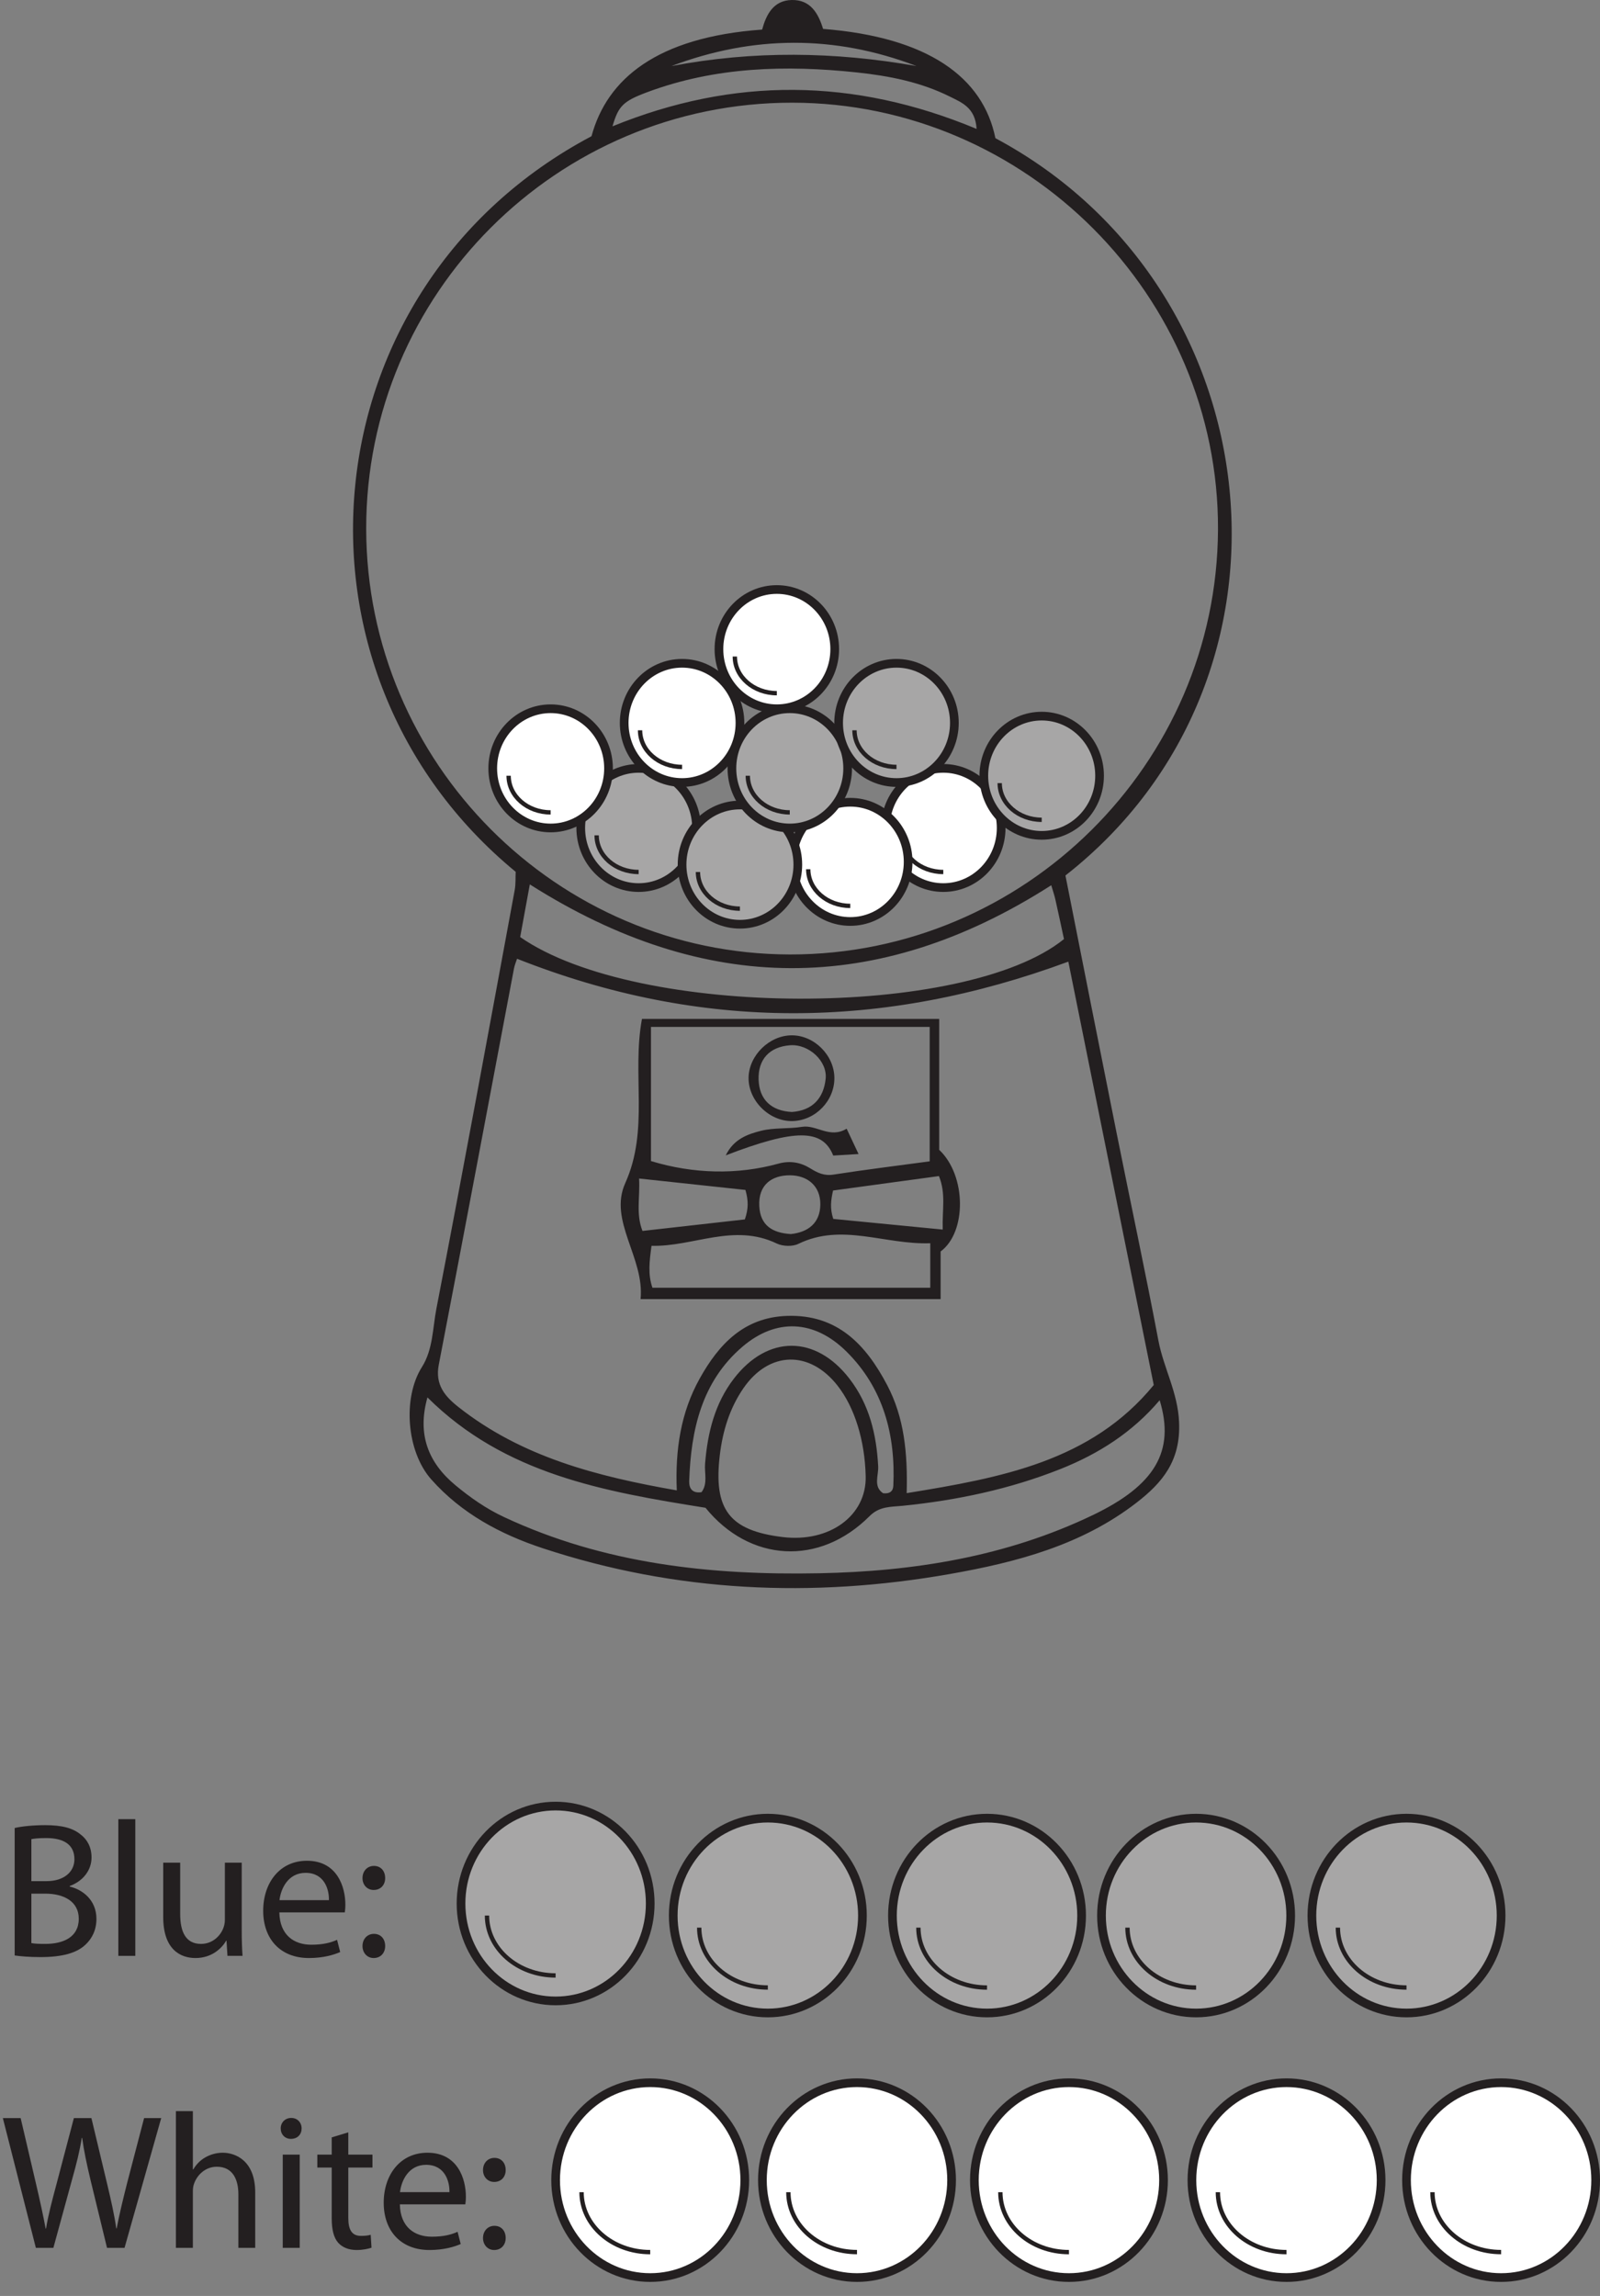 <?xml version="1.0" encoding="UTF-8"?>
<svg xmlns="http://www.w3.org/2000/svg" xmlns:xlink="http://www.w3.org/1999/xlink" width="184.073pt" height="264.029pt" viewBox="0 0 184.073 264.029" version="1.1">
<rect x="0" y="0" width="184.073" height="264.029" fill="#808080" stroke="none"/>
<defs>
<g>
<symbol overflow="visible" id="glyph0-0">
<path style="stroke:none;" d="M 0 0 L 11.078 0 L 11.078 -15.5 L 0 -15.5 Z M 5.531 -8.75 L 1.766 -14.391 L 9.297 -14.391 Z M 6.203 -7.75 L 9.969 -13.391 L 9.969 -2.109 Z M 1.766 -1.109 L 5.531 -6.75 L 9.297 -1.109 Z M 1.109 -13.391 L 4.875 -7.75 L 1.109 -2.109 Z M 1.109 -13.391 "/>
</symbol>
<symbol overflow="visible" id="glyph0-1">
<path style="stroke:none;" d="M 1.688 -0.047 C 2.328 0.047 3.344 0.141 4.672 0.141 C 7.109 0.141 8.797 -0.312 9.812 -1.266 C 10.578 -1.969 11.094 -2.969 11.094 -4.25 C 11.094 -6.469 9.438 -7.641 8.016 -7.969 L 8.016 -8.031 C 9.562 -8.594 10.531 -9.859 10.531 -11.312 C 10.531 -12.484 10.047 -13.375 9.281 -13.953 C 8.375 -14.703 7.125 -15.031 5.203 -15.031 C 3.875 -15.031 2.531 -14.906 1.688 -14.703 Z M 3.609 -13.422 C 3.922 -13.484 4.422 -13.547 5.312 -13.547 C 7.266 -13.547 8.562 -12.844 8.562 -11.109 C 8.562 -9.672 7.375 -8.594 5.359 -8.594 L 3.609 -8.594 Z M 3.609 -7.156 L 5.203 -7.156 C 7.312 -7.156 9.062 -6.281 9.062 -4.266 C 9.062 -2.109 7.219 -1.375 5.219 -1.375 C 4.531 -1.375 4 -1.391 3.609 -1.469 Z M 3.609 -7.156 "/>
</symbol>
<symbol overflow="visible" id="glyph0-2">
<path style="stroke:none;" d="M 1.609 0 L 3.562 0 L 3.562 -15.719 L 1.609 -15.719 Z M 1.609 0 "/>
</symbol>
<symbol overflow="visible" id="glyph0-3">
<path style="stroke:none;" d="M 10.578 -10.719 L 8.641 -10.719 L 8.641 -4.156 C 8.641 -3.781 8.562 -3.438 8.453 -3.172 C 8.109 -2.281 7.203 -1.375 5.891 -1.375 C 4.141 -1.375 3.5 -2.766 3.5 -4.797 L 3.5 -10.719 L 1.547 -10.719 L 1.547 -4.453 C 1.547 -0.703 3.562 0.25 5.25 0.25 C 7.156 0.25 8.297 -0.891 8.797 -1.75 L 8.828 -1.75 L 8.938 0 L 10.672 0 C 10.609 -0.844 10.578 -1.812 10.578 -2.938 Z M 10.578 -10.719 "/>
</symbol>
<symbol overflow="visible" id="glyph0-4">
<path style="stroke:none;" d="M 10.234 -5 C 10.266 -5.219 10.297 -5.516 10.297 -5.906 C 10.297 -7.875 9.391 -10.938 5.875 -10.938 C 2.75 -10.938 0.844 -8.406 0.844 -5.188 C 0.844 -1.953 2.812 0.25 6.109 0.25 C 7.812 0.25 9.016 -0.141 9.703 -0.438 L 9.344 -1.844 C 8.641 -1.531 7.766 -1.281 6.375 -1.281 C 4.406 -1.281 2.75 -2.375 2.703 -5 Z M 2.719 -6.406 C 2.875 -7.75 3.719 -9.547 5.719 -9.547 C 7.906 -9.547 8.438 -7.609 8.406 -6.406 Z M 2.719 -6.406 "/>
</symbol>
<symbol overflow="visible" id="glyph0-5">
<path style="stroke:none;" d="M 2.453 -7.578 C 3.281 -7.578 3.781 -8.172 3.781 -8.938 C 3.781 -9.766 3.281 -10.344 2.484 -10.344 C 1.734 -10.344 1.172 -9.766 1.172 -8.938 C 1.172 -8.172 1.703 -7.578 2.453 -7.578 Z M 2.453 0.25 C 3.281 0.25 3.781 -0.359 3.781 -1.125 C 3.781 -1.953 3.281 -2.531 2.484 -2.531 C 1.734 -2.531 1.172 -1.953 1.172 -1.125 C 1.172 -0.359 1.703 0.25 2.453 0.25 Z M 2.453 0.25 "/>
</symbol>
<symbol overflow="visible" id="glyph0-6">
<path style="stroke:none;" d="M 6.141 0 L 8.266 -7.766 C 8.812 -9.703 9.172 -11.156 9.406 -12.641 L 9.453 -12.641 C 9.656 -11.141 9.969 -9.672 10.422 -7.766 L 12.312 0 L 14.328 0 L 18.547 -14.922 L 16.578 -14.922 L 14.609 -7.391 C 14.141 -5.531 13.734 -3.875 13.422 -2.234 L 13.375 -2.234 C 13.156 -3.812 12.75 -5.578 12.328 -7.344 L 10.516 -14.922 L 8.5 -14.922 L 6.516 -7.391 C 6 -5.469 5.531 -3.703 5.297 -2.219 L 5.25 -2.219 C 4.984 -3.656 4.578 -5.516 4.141 -7.375 L 2.375 -14.922 L 0.328 -14.922 L 4.125 0 Z M 6.141 0 "/>
</symbol>
<symbol overflow="visible" id="glyph0-7">
<path style="stroke:none;" d="M 1.609 0 L 3.562 0 L 3.562 -6.469 C 3.562 -6.812 3.594 -7.109 3.703 -7.391 C 4.078 -8.438 5.047 -9.328 6.312 -9.328 C 8.141 -9.328 8.797 -7.875 8.797 -6.156 L 8.797 0 L 10.734 0 L 10.734 -6.375 C 10.734 -10.047 8.438 -10.938 7 -10.938 C 6.266 -10.938 5.578 -10.734 5 -10.406 C 4.406 -10.078 3.922 -9.562 3.609 -9.016 L 3.562 -9.016 L 3.562 -15.719 L 1.609 -15.719 Z M 1.609 0 "/>
</symbol>
<symbol overflow="visible" id="glyph0-8">
<path style="stroke:none;" d="M 3.562 0 L 3.562 -10.719 L 1.609 -10.719 L 1.609 0 Z M 2.594 -14.938 C 1.859 -14.938 1.375 -14.391 1.375 -13.734 C 1.375 -13.062 1.844 -12.531 2.547 -12.531 C 3.328 -12.531 3.781 -13.062 3.781 -13.734 C 3.781 -14.406 3.297 -14.938 2.594 -14.938 Z M 2.594 -14.938 "/>
</symbol>
<symbol overflow="visible" id="glyph0-9">
<path style="stroke:none;" d="M 2.062 -12.703 L 2.062 -10.719 L 0.406 -10.719 L 0.406 -9.234 L 2.062 -9.234 L 2.062 -3.391 C 2.062 -2.125 2.281 -1.172 2.812 -0.578 C 3.281 -0.062 4 0.25 4.922 0.25 C 5.672 0.25 6.266 0.109 6.641 -0.016 L 6.547 -1.5 C 6.266 -1.422 5.953 -1.375 5.422 -1.375 C 4.344 -1.375 3.969 -2.125 3.969 -3.453 L 3.969 -9.234 L 6.75 -9.234 L 6.75 -10.719 L 3.969 -10.719 L 3.969 -13.281 Z M 2.062 -12.703 "/>
</symbol>
</g>
<clipPath id="clip1">
  <path d="M 73 225 L 124 225 L 124 264.027 L 73 264.027 Z M 73 225 "/>
</clipPath>
<clipPath id="clip2">
  <path d="M 83 245 L 106 245 L 106 264.027 L 83 264.027 Z M 83 245 "/>
</clipPath>
<clipPath id="clip3">
  <path d="M 97 225 L 148 225 L 148 264.027 L 97 264.027 Z M 97 225 "/>
</clipPath>
<clipPath id="clip4">
  <path d="M 108 245 L 131 245 L 131 264.027 L 108 264.027 Z M 108 245 "/>
</clipPath>
<clipPath id="clip5">
  <path d="M 49 225 L 100 225 L 100 264.027 L 49 264.027 Z M 49 225 "/>
</clipPath>
<clipPath id="clip6">
  <path d="M 59 245 L 82 245 L 82 264.027 L 59 264.027 Z M 59 245 "/>
</clipPath>
<clipPath id="clip7">
  <path d="M 147 225 L 184.074 225 L 184.074 264.027 L 147 264.027 Z M 147 225 "/>
</clipPath>
<clipPath id="clip8">
  <path d="M 157 245 L 180 245 L 180 264.027 L 157 264.027 Z M 157 245 "/>
</clipPath>
<clipPath id="clip9">
  <path d="M 122 225 L 174 225 L 174 264.027 L 122 264.027 Z M 122 225 "/>
</clipPath>
<clipPath id="clip10">
  <path d="M 133 245 L 156 245 L 156 264.027 L 133 264.027 Z M 133 245 "/>
</clipPath>
<clipPath id="clip11">
  <path d="M 136 194 L 184.074 194 L 184.074 246 L 136 246 Z M 136 194 "/>
</clipPath>
</defs>
<g id="surface1">
<path style=" stroke:none;fill-rule:nonzero;fill:rgb(65.492%,64.864%,65.019%);fill-opacity:1;" d="M 80.133 95.215 C 80.133 99 77.152 102.07 73.473 102.07 C 69.797 102.07 66.812 99 66.812 95.215 C 66.812 91.43 69.797 88.359 73.473 88.359 C 77.152 88.359 80.133 91.43 80.133 95.215 "/>
<path style="fill:none;stroke-width:1;stroke-linecap:butt;stroke-linejoin:miter;stroke:rgb(13.73%,12.16%,12.549%);stroke-opacity:1;stroke-miterlimit:10;" d="M 0.001 -0.001 C 0.001 -3.786 -2.979 -6.856 -6.659 -6.856 C -10.335 -6.856 -13.319 -3.786 -13.319 -0.001 C -13.319 3.784 -10.335 6.855 -6.659 6.855 C -2.979 6.855 0.001 3.784 0.001 -0.001 Z M 0.001 -0.001 " transform="matrix(1,0,0,-1,80.132,95.214)"/>
<path style="fill-rule:nonzero;fill:rgb(65.492%,64.864%,65.019%);fill-opacity:1;stroke-width:0.5;stroke-linecap:butt;stroke-linejoin:miter;stroke:rgb(13.73%,12.16%,12.549%);stroke-opacity:1;stroke-miterlimit:10;" d="M -0.001 0.001 C -0.001 -2.331 2.159 -4.214 4.831 -4.214 " transform="matrix(1,0,0,-1,68.642,96.063)"/>
<path style=" stroke:none;fill-rule:nonzero;fill:rgb(100%,100%,100%);fill-opacity:1;" d="M 115.18 95.215 C 115.18 99 112.199 102.07 108.52 102.07 C 104.84 102.07 101.859 99 101.859 95.215 C 101.859 91.43 104.84 88.359 108.52 88.359 C 112.199 88.359 115.18 91.43 115.18 95.215 "/>
<path style="fill:none;stroke-width:1;stroke-linecap:butt;stroke-linejoin:miter;stroke:rgb(13.73%,12.16%,12.549%);stroke-opacity:1;stroke-miterlimit:10;" d="M -0 -0.001 C -0 -3.786 -2.98 -6.856 -6.66 -6.856 C -10.34 -6.856 -13.32 -3.786 -13.32 -0.001 C -13.32 3.784 -10.34 6.855 -6.66 6.855 C -2.98 6.855 -0 3.784 -0 -0.001 Z M -0 -0.001 " transform="matrix(1,0,0,-1,115.18,95.214)"/>
<path style="fill-rule:nonzero;fill:rgb(100%,100%,100%);fill-opacity:1;stroke-width:0.5;stroke-linecap:butt;stroke-linejoin:miter;stroke:rgb(13.73%,12.16%,12.549%);stroke-opacity:1;stroke-miterlimit:10;" d="M -0.001 0.001 C -0.001 -2.331 2.163 -4.214 4.831 -4.214 " transform="matrix(1,0,0,-1,103.689,96.063)"/>
<path style=" stroke:none;fill-rule:nonzero;fill:rgb(100%,100%,100%);fill-opacity:1;" d="M 104.477 99.113 C 104.477 102.898 101.496 105.969 97.82 105.969 C 94.141 105.969 91.16 102.898 91.16 99.113 C 91.16 95.328 94.141 92.258 97.82 92.258 C 101.496 92.258 104.477 95.328 104.477 99.113 "/>
<path style="fill:none;stroke-width:1;stroke-linecap:butt;stroke-linejoin:miter;stroke:rgb(13.73%,12.16%,12.549%);stroke-opacity:1;stroke-miterlimit:10;" d="M -0 -0.001 C -0 -3.786 -2.981 -6.856 -6.656 -6.856 C -10.336 -6.856 -13.316 -3.786 -13.316 -0.001 C -13.316 3.784 -10.336 6.855 -6.656 6.855 C -2.981 6.855 -0 3.784 -0 -0.001 Z M -0 -0.001 " transform="matrix(1,0,0,-1,104.477,99.112)"/>
<path style="fill-rule:nonzero;fill:rgb(100%,100%,100%);fill-opacity:1;stroke-width:0.5;stroke-linecap:butt;stroke-linejoin:miter;stroke:rgb(13.73%,12.16%,12.549%);stroke-opacity:1;stroke-miterlimit:10;" d="M -0.001 0.001 C -0.001 -2.327 2.163 -4.214 4.835 -4.214 " transform="matrix(1,0,0,-1,92.985,99.962)"/>
<path style=" stroke:none;fill-rule:nonzero;fill:rgb(65.492%,64.864%,65.019%);fill-opacity:1;" d="M 91.785 99.43 C 91.785 103.215 88.805 106.285 85.129 106.285 C 81.449 106.285 78.469 103.215 78.469 99.43 C 78.469 95.645 81.449 92.574 85.129 92.574 C 88.805 92.574 91.785 95.645 91.785 99.43 "/>
<path style="fill:none;stroke-width:1;stroke-linecap:butt;stroke-linejoin:miter;stroke:rgb(13.73%,12.16%,12.549%);stroke-opacity:1;stroke-miterlimit:10;" d="M -0.001 -0.001 C -0.001 -3.786 -2.981 -6.856 -6.657 -6.856 C -10.337 -6.856 -13.317 -3.786 -13.317 -0.001 C -13.317 3.784 -10.337 6.855 -6.657 6.855 C -2.981 6.855 -0.001 3.784 -0.001 -0.001 Z M -0.001 -0.001 " transform="matrix(1,0,0,-1,91.786,99.429)"/>
<path style="fill-rule:nonzero;fill:rgb(65.492%,64.864%,65.019%);fill-opacity:1;stroke-width:0.5;stroke-linecap:butt;stroke-linejoin:miter;stroke:rgb(13.73%,12.16%,12.549%);stroke-opacity:1;stroke-miterlimit:10;" d="M 0.001 0.001 C 0.001 -2.327 2.161 -4.214 4.829 -4.214 " transform="matrix(1,0,0,-1,80.296,100.278)"/>
<path style=" stroke:none;fill-rule:nonzero;fill:rgb(65.492%,64.864%,65.019%);fill-opacity:1;" d="M 97.52 88.359 C 97.52 92.145 94.539 95.215 90.863 95.215 C 87.184 95.215 84.203 92.145 84.203 88.359 C 84.203 84.574 87.184 81.504 90.863 81.504 C 94.539 81.504 97.52 84.574 97.52 88.359 "/>
<path style="fill:none;stroke-width:1;stroke-linecap:butt;stroke-linejoin:miter;stroke:rgb(13.73%,12.16%,12.549%);stroke-opacity:1;stroke-miterlimit:10;" d="M 0 -0 C 0 -3.785 -2.98 -6.856 -6.656 -6.856 C -10.336 -6.856 -13.316 -3.785 -13.316 -0 C -13.316 3.785 -10.336 6.855 -6.656 6.855 C -2.98 6.855 0 3.785 0 -0 Z M 0 -0 " transform="matrix(1,0,0,-1,97.519,88.359)"/>
<path style="fill:none;stroke-width:0.5;stroke-linecap:butt;stroke-linejoin:miter;stroke:rgb(13.73%,12.16%,12.549%);stroke-opacity:1;stroke-miterlimit:10;" d="M 0.002 0.001 C 0.002 -2.331 2.162 -4.214 4.83 -4.214 " transform="matrix(1,0,0,-1,86.029,89.208)"/>
<path style=" stroke:none;fill-rule:evenodd;fill:rgb(13.73%,12.16%,12.549%);fill-opacity:1;" d="M 77.242 7.598 C 86.668 5.801 96.043 5.934 105.43 7.594 C 96.016 3.992 86.598 4.066 77.242 7.598 M 80.707 171.598 C 81.453 170.602 81.023 169.41 81.117 168.309 C 81.406 164.766 82.227 161.402 84.434 158.535 C 88.32 153.488 93.844 153.516 97.723 158.543 C 100.016 161.516 100.836 164.953 101.031 168.625 C 101.086 169.668 100.438 170.953 101.598 171.719 C 102.398 171.805 102.746 171.465 102.773 170.852 C 103.043 165 101.617 159.629 97.398 155.441 C 93.672 151.742 89.27 151.578 85.418 154.867 C 80.719 158.879 79.492 164.438 79.289 170.312 C 79.262 171.148 79.625 171.754 80.707 171.598 M 112.352 14.824 C 112.215 12.387 110.648 11.793 109.301 11.121 C 105.938 9.438 102.293 8.727 98.598 8.332 C 90.41 7.461 82.301 7.68 74.469 10.598 C 71.656 11.645 71.145 12.203 70.465 14.527 C 84.383 8.855 98.188 8.926 112.352 14.824 M 99.594 169.77 C 99.496 165.625 98.32 161.852 96.355 159.344 C 93.145 155.25 88.477 155.355 85.523 159.648 C 83.938 161.957 83.141 164.562 82.809 167.352 C 82.07 173.582 83.902 176.012 90.039 176.758 C 95.434 177.414 99.703 174.293 99.594 169.77 M 59.844 107.758 C 73.348 117.156 111.062 117.184 122.406 107.992 C 122.082 106.5 121.758 104.953 121.41 103.414 C 121.297 102.918 121.129 102.438 120.941 101.801 C 100.953 114.598 81.043 114.457 60.953 101.703 C 60.559 103.84 60.207 105.77 59.844 107.758 M 49.176 160.699 C 47.957 165.031 49.324 168.254 52.41 170.812 C 54.109 172.219 55.914 173.488 57.961 174.445 C 69.488 179.844 81.746 181.168 94.254 180.922 C 105.16 180.707 115.785 179.004 125.742 174.223 C 132.859 170.805 135.207 166.898 133.414 161.02 C 130.285 164.719 126.383 167.191 122.004 168.934 C 116.164 171.254 110.07 172.535 103.832 173.164 C 102.492 173.297 101.18 173.203 100.039 174.352 C 94.258 180.137 86.238 179.641 81.164 173.391 C 69.52 171.531 58.078 169.543 49.176 160.699 M 59.484 110.254 C 59.379 110.586 59.207 110.98 59.129 111.387 C 56.254 126.574 53.41 141.762 50.48 156.938 C 50.039 159.227 51.168 160.559 52.715 161.785 C 60.012 167.547 68.637 169.777 77.863 171.391 C 77.664 166.691 78.332 162.418 80.492 158.539 C 82.691 154.594 85.578 151.488 90.551 151.324 C 96.371 151.133 99.637 154.668 102.07 159.293 C 104.023 163.008 104.434 167.094 104.309 171.707 C 115.188 169.941 125.551 168.043 132.734 159.273 C 129.383 142.668 126.141 126.621 122.906 110.586 C 101.57 118.469 80.652 118.629 59.484 110.254 M 42.129 60.809 C 42.164 87.723 64.062 109.711 90.871 109.762 C 117.855 109.809 140 87.848 140.125 60.914 C 140.246 34.055 118.066 11.82 91.133 11.809 C 64.09 11.801 42.094 33.793 42.129 60.809 M 59.328 100.258 C 31.191 77.117 35.332 32.988 68.051 15.664 C 69.828 9.09 75.551 4.273 87.68 3.402 C 88.137 1.719 88.953 0.051 91.078 0 C 93.246 -0.047 94.148 1.543 94.691 3.324 C 106.723 4.27 113.098 8.863 114.516 15.891 C 146.633 33.047 151.523 78.004 122.574 100.68 C 124.516 110.465 126.461 120.332 128.441 130.195 C 130.043 138.191 131.754 146.168 133.273 154.18 C 133.875 157.336 135.496 160.098 135.648 163.539 C 135.844 167.988 133.738 170.5 130.738 172.816 C 124.422 177.695 116.941 179.66 109.277 181.008 C 93.438 183.793 77.789 183.105 62.449 178.047 C 57.574 176.438 53.098 174.051 49.609 170.121 C 46.762 166.91 46.301 160.738 48.543 157.203 C 49.816 155.191 49.773 152.73 50.207 150.484 C 53.305 134.465 56.242 118.418 59.211 102.375 C 59.344 101.66 59.293 100.906 59.328 100.258 "/>
<path style=" stroke:none;fill-rule:evenodd;fill:rgb(13.73%,12.16%,12.549%);fill-opacity:1;" d="M 90.98 141.914 C 92.992 141.707 94.355 140.625 94.375 138.516 C 94.398 136.344 92.855 135.168 90.891 135.156 C 88.789 135.145 87.23 136.246 87.352 138.691 C 87.461 140.926 88.863 141.785 90.98 141.914 M 85.758 136.84 C 81.676 136.402 77.754 135.98 73.523 135.527 C 73.648 137.727 73.141 139.566 73.914 141.555 C 77.938 141.102 81.879 140.656 85.691 140.23 C 86.117 138.988 86.109 138.074 85.758 136.84 M 108.457 141.398 C 108.383 139.117 108.844 137.277 108.02 135.246 C 103.895 135.809 99.848 136.359 95.84 136.906 C 95.59 138.027 95.465 138.945 95.863 140.172 C 99.844 140.562 103.918 140.957 108.457 141.398 M 107.023 142.969 C 101.758 143.156 96.863 140.594 91.844 143.043 C 91.172 143.371 90.051 143.332 89.359 143 C 84.41 140.621 79.746 143.391 74.953 143.266 C 74.707 145.105 74.527 146.543 75.059 148.086 L 107.023 148.086 Z M 106.957 133.551 L 106.957 118.09 L 74.891 118.09 L 74.891 133.52 C 79.793 135.008 84.84 135.117 89.566 133.812 C 90.895 133.449 92.098 133.664 93.223 134.359 C 94.047 134.871 94.809 135.242 95.875 135.078 C 99.523 134.508 103.191 134.062 106.957 133.551 M 73.695 149.395 C 74.168 144.648 69.977 140.395 71.93 136.062 C 74.707 129.906 72.672 123.578 73.855 117.172 L 108.051 117.172 L 108.051 132.23 C 111.199 135.191 111.215 141.715 108.215 143.914 L 108.215 149.395 Z M 73.695 149.395 "/>
<path style=" stroke:none;fill-rule:evenodd;fill:rgb(13.73%,12.16%,12.549%);fill-opacity:1;" d="M 91.105 127.875 C 93.5 127.703 94.754 126.273 94.988 124.062 C 95.203 122.016 93.039 120.039 90.891 120.203 C 88.516 120.383 87.203 121.836 87.273 124.145 C 87.344 126.445 88.73 127.758 91.105 127.875 M 91.086 119.059 C 93.66 119.051 95.961 121.336 95.992 123.934 C 96.023 126.566 93.844 128.836 91.207 128.918 C 88.527 129.004 86.062 126.57 86.121 123.898 C 86.176 121.352 88.523 119.066 91.086 119.059 "/>
<path style=" stroke:none;fill-rule:evenodd;fill:rgb(13.73%,12.16%,12.549%);fill-opacity:1;" d="M 97.402 129.797 C 97.902 130.855 98.301 131.703 98.773 132.711 C 97.699 132.773 96.77 132.828 95.859 132.887 C 94.633 129.809 91.492 129.789 83.496 132.863 C 84.414 130.969 86.039 130.422 87.555 130.039 C 89.07 129.656 90.719 129.836 92.277 129.582 C 93.949 129.316 95.457 130.98 97.402 129.797 "/>
<g style="fill:rgb(13.73%,12.16%,12.549%);fill-opacity:1;">
  <use xlink:href="#glyph0-1" x="0" y="224.92"/>
  <use xlink:href="#glyph0-2" x="12.004" y="224.92"/>
  <use xlink:href="#glyph0-3" x="17.231" y="224.92"/>
  <use xlink:href="#glyph0-4" x="29.435" y="224.92"/>
  <use xlink:href="#glyph0-5" x="40.531" y="224.92"/>
</g>
<g style="fill:rgb(13.73%,12.16%,12.549%);fill-opacity:1;">
  <use xlink:href="#glyph0-6" x="0" y="258.496"/>
</g>
<g style="fill:rgb(13.73%,12.16%,12.549%);fill-opacity:1;">
  <use xlink:href="#glyph0-7" x="18.627" y="258.496"/>
  <use xlink:href="#glyph0-8" x="30.919" y="258.496"/>
  <use xlink:href="#glyph0-9" x="36.101" y="258.496"/>
</g>
<g style="fill:rgb(13.73%,12.16%,12.549%);fill-opacity:1;">
  <use xlink:href="#glyph0-4" x="43.3" y="258.496"/>
  <use xlink:href="#glyph0-5" x="54.396" y="258.496"/>
</g>
<path style=" stroke:none;fill-rule:nonzero;fill:rgb(65.492%,64.864%,65.019%);fill-opacity:1;" d="M 74.805 218.898 C 74.805 225.086 69.934 230.102 63.922 230.102 C 57.91 230.102 53.039 225.086 53.039 218.898 C 53.039 212.711 57.91 207.695 63.922 207.695 C 69.934 207.695 74.805 212.711 74.805 218.898 "/>
<path style="fill:none;stroke-width:1;stroke-linecap:butt;stroke-linejoin:miter;stroke:rgb(13.73%,12.16%,12.549%);stroke-opacity:1;stroke-miterlimit:10;" d="M 0.001 -0.001 C 0.001 -6.189 -4.87 -11.204 -10.882 -11.204 C -16.894 -11.204 -21.765 -6.189 -21.765 -0.001 C -21.765 6.186 -16.894 11.202 -10.882 11.202 C -4.87 11.202 0.001 6.186 0.001 -0.001 Z M 0.001 -0.001 " transform="matrix(1,0,0,-1,74.804,218.897)"/>
<path style="fill-rule:nonzero;fill:rgb(65.492%,64.864%,65.019%);fill-opacity:1;stroke-width:0.5;stroke-linecap:butt;stroke-linejoin:miter;stroke:rgb(13.73%,12.16%,12.549%);stroke-opacity:1;stroke-miterlimit:10;" d="M 0.001 0.001 C 0.001 -3.808 3.532 -6.886 7.895 -6.886 " transform="matrix(1,0,0,-1,56.026,220.286)"/>
<path style=" stroke:none;fill-rule:nonzero;fill:rgb(65.492%,64.864%,65.019%);fill-opacity:1;" d="M 99.219 220.285 C 99.219 226.473 94.344 231.488 88.336 231.488 C 82.324 231.488 77.453 226.473 77.453 220.285 C 77.453 214.098 82.324 209.082 88.336 209.082 C 94.344 209.082 99.219 214.098 99.219 220.285 "/>
<path style="fill:none;stroke-width:1;stroke-linecap:butt;stroke-linejoin:miter;stroke:rgb(13.73%,12.16%,12.549%);stroke-opacity:1;stroke-miterlimit:10;" d="M 0.001 -0 C 0.001 -6.188 -4.874 -11.203 -10.882 -11.203 C -16.894 -11.203 -21.765 -6.188 -21.765 -0 C -21.765 6.187 -16.894 11.203 -10.882 11.203 C -4.874 11.203 0.001 6.187 0.001 -0 Z M 0.001 -0 " transform="matrix(1,0,0,-1,99.218,220.285)"/>
<path style="fill-rule:nonzero;fill:rgb(65.492%,64.864%,65.019%);fill-opacity:1;stroke-width:0.5;stroke-linecap:butt;stroke-linejoin:miter;stroke:rgb(13.73%,12.16%,12.549%);stroke-opacity:1;stroke-miterlimit:10;" d="M 0 0.002 C 0 -3.807 3.531 -6.885 7.895 -6.885 " transform="matrix(1,0,0,-1,80.441,221.673)"/>
<path style=" stroke:none;fill-rule:nonzero;fill:rgb(100%,100%,100%);fill-opacity:1;" d="M 109.477 250.707 C 109.477 256.895 104.605 261.914 98.594 261.914 C 92.586 261.914 87.711 256.895 87.711 250.707 C 87.711 244.523 92.586 239.508 98.594 239.508 C 104.605 239.508 109.477 244.523 109.477 250.707 "/>
<g clip-path="url(#clip1)" clip-rule="nonzero">
<path style="fill:none;stroke-width:1;stroke-linecap:butt;stroke-linejoin:miter;stroke:rgb(13.73%,12.16%,12.549%);stroke-opacity:1;stroke-miterlimit:10;" d="M 0.001 0.002 C 0.001 -6.186 -4.87 -11.205 -10.882 -11.205 C -16.89 -11.205 -21.765 -6.186 -21.765 0.002 C -21.765 6.185 -16.89 11.201 -10.882 11.201 C -4.87 11.201 0.001 6.185 0.001 0.002 Z M 0.001 0.002 " transform="matrix(1,0,0,-1,109.476,250.709)"/>
</g>
<path style=" stroke:none;fill-rule:nonzero;fill:rgb(100%,100%,100%);fill-opacity:1;" d="M 90.699 252.098 C 90.699 255.902 94.23 258.984 98.594 258.984 "/>
<g clip-path="url(#clip2)" clip-rule="nonzero">
<path style="fill:none;stroke-width:0.5;stroke-linecap:butt;stroke-linejoin:miter;stroke:rgb(13.73%,12.16%,12.549%);stroke-opacity:1;stroke-miterlimit:10;" d="M 0 -0.001 C 0 -3.806 3.531 -6.888 7.895 -6.888 " transform="matrix(1,0,0,-1,90.699,252.096)"/>
</g>
<path style=" stroke:none;fill-rule:nonzero;fill:rgb(100%,100%,100%);fill-opacity:1;" d="M 133.859 250.711 C 133.859 256.898 128.988 261.914 122.98 261.914 C 116.969 261.914 112.098 256.898 112.098 250.711 C 112.098 244.527 116.969 239.508 122.98 239.508 C 128.988 239.508 133.859 244.527 133.859 250.711 "/>
<g clip-path="url(#clip3)" clip-rule="nonzero">
<path style="fill:none;stroke-width:1;stroke-linecap:butt;stroke-linejoin:miter;stroke:rgb(13.73%,12.16%,12.549%);stroke-opacity:1;stroke-miterlimit:10;" d="M -0.002 -0.001 C -0.002 -6.189 -4.873 -11.204 -10.881 -11.204 C -16.893 -11.204 -21.764 -6.189 -21.764 -0.001 C -21.764 6.182 -16.893 11.202 -10.881 11.202 C -4.873 11.202 -0.002 6.182 -0.002 -0.001 Z M -0.002 -0.001 " transform="matrix(1,0,0,-1,133.861,250.71)"/>
</g>
<path style=" stroke:none;fill-rule:nonzero;fill:rgb(100%,100%,100%);fill-opacity:1;" d="M 115.086 252.098 C 115.086 255.906 118.613 258.988 122.98 258.988 "/>
<g clip-path="url(#clip4)" clip-rule="nonzero">
<path style="fill:none;stroke-width:0.5;stroke-linecap:butt;stroke-linejoin:miter;stroke:rgb(13.73%,12.16%,12.549%);stroke-opacity:1;stroke-miterlimit:10;" d="M 0.002 -0 C 0.002 -3.809 3.529 -6.891 7.896 -6.891 " transform="matrix(1,0,0,-1,115.084,252.097)"/>
</g>
<path style=" stroke:none;fill-rule:nonzero;fill:rgb(100%,100%,100%);fill-opacity:1;" d="M 85.684 250.711 C 85.684 256.898 80.812 261.914 74.805 261.914 C 68.793 261.914 63.922 256.898 63.922 250.711 C 63.922 244.527 68.793 239.508 74.805 239.508 C 80.812 239.508 85.684 244.527 85.684 250.711 "/>
<g clip-path="url(#clip5)" clip-rule="nonzero">
<path style="fill:none;stroke-width:1;stroke-linecap:butt;stroke-linejoin:miter;stroke:rgb(13.73%,12.16%,12.549%);stroke-opacity:1;stroke-miterlimit:10;" d="M -0.002 -0 C -0.002 -6.188 -4.873 -11.203 -10.881 -11.203 C -16.893 -11.203 -21.764 -6.188 -21.764 -0 C -21.764 6.183 -16.893 11.203 -10.881 11.203 C -4.873 11.203 -0.002 6.183 -0.002 -0 Z M -0.002 -0 " transform="matrix(1,0,0,-1,85.686,250.711)"/>
</g>
<path style=" stroke:none;fill-rule:nonzero;fill:rgb(100%,100%,100%);fill-opacity:1;" d="M 66.906 252.098 C 66.906 255.902 70.438 258.988 74.805 258.988 "/>
<g clip-path="url(#clip6)" clip-rule="nonzero">
<path style="fill:none;stroke-width:0.5;stroke-linecap:butt;stroke-linejoin:miter;stroke:rgb(13.73%,12.16%,12.549%);stroke-opacity:1;stroke-miterlimit:10;" d="M -0.002 -0.001 C -0.002 -3.806 3.529 -6.892 7.896 -6.892 " transform="matrix(1,0,0,-1,66.908,252.096)"/>
</g>
<path style=" stroke:none;fill-rule:nonzero;fill:rgb(100%,100%,100%);fill-opacity:1;" d="M 70.008 88.359 C 70.008 92.145 67.027 95.215 63.348 95.215 C 59.672 95.215 56.688 92.145 56.688 88.359 C 56.688 84.574 59.672 81.504 63.348 81.504 C 67.027 81.504 70.008 84.574 70.008 88.359 "/>
<path style="fill:none;stroke-width:1;stroke-linecap:butt;stroke-linejoin:miter;stroke:rgb(13.73%,12.16%,12.549%);stroke-opacity:1;stroke-miterlimit:10;" d="M 0.001 -0 C 0.001 -3.785 -2.979 -6.856 -6.659 -6.856 C -10.335 -6.856 -13.319 -3.785 -13.319 -0 C -13.319 3.785 -10.335 6.855 -6.659 6.855 C -2.979 6.855 0.001 3.785 0.001 -0 Z M 0.001 -0 " transform="matrix(1,0,0,-1,70.007,88.359)"/>
<path style="fill-rule:nonzero;fill:rgb(100%,100%,100%);fill-opacity:1;stroke-width:0.5;stroke-linecap:butt;stroke-linejoin:miter;stroke:rgb(13.73%,12.16%,12.549%);stroke-opacity:1;stroke-miterlimit:10;" d="M -0.001 0.001 C -0.001 -2.331 2.159 -4.214 4.831 -4.214 " transform="matrix(1,0,0,-1,58.517,89.208)"/>
<path style=" stroke:none;fill-rule:nonzero;fill:rgb(65.492%,64.864%,65.019%);fill-opacity:1;" d="M 126.5 89.207 C 126.5 92.996 123.52 96.062 119.844 96.062 C 116.164 96.062 113.184 92.996 113.184 89.207 C 113.184 85.422 116.164 82.352 119.844 82.352 C 123.52 82.352 126.5 85.422 126.5 89.207 "/>
<path style="fill:none;stroke-width:1;stroke-linecap:butt;stroke-linejoin:miter;stroke:rgb(13.73%,12.16%,12.549%);stroke-opacity:1;stroke-miterlimit:10;" d="M 0 0.001 C 0 -3.788 -2.98 -6.855 -6.656 -6.855 C -10.336 -6.855 -13.316 -3.788 -13.316 0.001 C -13.316 3.786 -10.336 6.856 -6.656 6.856 C -2.98 6.856 0 3.786 0 0.001 Z M 0 0.001 " transform="matrix(1,0,0,-1,126.5,89.208)"/>
<path style="fill-rule:nonzero;fill:rgb(65.492%,64.864%,65.019%);fill-opacity:1;stroke-width:0.5;stroke-linecap:butt;stroke-linejoin:miter;stroke:rgb(13.73%,12.16%,12.549%);stroke-opacity:1;stroke-miterlimit:10;" d="M 0.002 -0.002 C 0.002 -2.33 2.162 -4.217 4.834 -4.217 " transform="matrix(1,0,0,-1,115.01,90.057)"/>
<path style=" stroke:none;fill-rule:nonzero;fill:rgb(100%,100%,100%);fill-opacity:1;" d="M 85.129 83.133 C 85.129 86.922 82.145 89.988 78.469 89.988 C 74.789 89.988 71.809 86.922 71.809 83.133 C 71.809 79.348 74.789 76.277 78.469 76.277 C 82.145 76.277 85.129 79.348 85.129 83.133 "/>
<path style="fill:none;stroke-width:1;stroke-linecap:butt;stroke-linejoin:miter;stroke:rgb(13.73%,12.16%,12.549%);stroke-opacity:1;stroke-miterlimit:10;" d="M 0.002 0 C 0.002 -3.789 -2.982 -6.855 -6.658 -6.855 C -10.338 -6.855 -13.318 -3.789 -13.318 0 C -13.318 3.785 -10.338 6.856 -6.658 6.856 C -2.982 6.856 0.002 3.785 0.002 0 Z M 0.002 0 " transform="matrix(1,0,0,-1,85.127,83.133)"/>
<path style="fill-rule:nonzero;fill:rgb(100%,100%,100%);fill-opacity:1;stroke-width:0.5;stroke-linecap:butt;stroke-linejoin:miter;stroke:rgb(13.73%,12.16%,12.549%);stroke-opacity:1;stroke-miterlimit:10;" d="M 0 0.002 C 0 -2.33 2.16 -4.213 4.832 -4.213 " transform="matrix(1,0,0,-1,73.637,83.982)"/>
<path style=" stroke:none;fill-rule:nonzero;fill:rgb(65.492%,64.864%,65.019%);fill-opacity:1;" d="M 109.797 83.133 C 109.797 86.922 106.816 89.988 103.137 89.988 C 99.461 89.988 96.48 86.922 96.48 83.133 C 96.48 79.348 99.461 76.277 103.137 76.277 C 106.816 76.277 109.797 79.348 109.797 83.133 "/>
<path style="fill:none;stroke-width:1;stroke-linecap:butt;stroke-linejoin:miter;stroke:rgb(13.73%,12.16%,12.549%);stroke-opacity:1;stroke-miterlimit:10;" d="M -0 0 C -0 -3.789 -2.98 -6.855 -6.66 -6.855 C -10.336 -6.855 -13.316 -3.789 -13.316 0 C -13.316 3.785 -10.336 6.856 -6.66 6.856 C -2.98 6.856 -0 3.785 -0 0 Z M -0 0 " transform="matrix(1,0,0,-1,109.797,83.133)"/>
<path style="fill-rule:nonzero;fill:rgb(65.492%,64.864%,65.019%);fill-opacity:1;stroke-width:0.5;stroke-linecap:butt;stroke-linejoin:miter;stroke:rgb(13.73%,12.16%,12.549%);stroke-opacity:1;stroke-miterlimit:10;" d="M -0.002 0.002 C -0.002 -2.33 2.158 -4.213 4.83 -4.213 " transform="matrix(1,0,0,-1,98.307,83.982)"/>
<path style=" stroke:none;fill-rule:nonzero;fill:rgb(100%,100%,100%);fill-opacity:1;" d="M 183.574 250.707 C 183.574 256.895 178.703 261.914 172.695 261.914 C 166.684 261.914 161.812 256.895 161.812 250.707 C 161.812 244.523 166.684 239.508 172.695 239.508 C 178.703 239.508 183.574 244.523 183.574 250.707 "/>
<g clip-path="url(#clip7)" clip-rule="nonzero">
<path style="fill:none;stroke-width:1;stroke-linecap:butt;stroke-linejoin:miter;stroke:rgb(13.73%,12.16%,12.549%);stroke-opacity:1;stroke-miterlimit:10;" d="M 0.001 0.002 C 0.001 -6.186 -4.87 -11.205 -10.878 -11.205 C -16.89 -11.205 -21.761 -6.186 -21.761 0.002 C -21.761 6.185 -16.89 11.201 -10.878 11.201 C -4.87 11.201 0.001 6.185 0.001 0.002 Z M 0.001 0.002 " transform="matrix(1,0,0,-1,183.573,250.709)"/>
</g>
<path style=" stroke:none;fill-rule:nonzero;fill:rgb(100%,100%,100%);fill-opacity:1;" d="M 164.797 252.098 C 164.797 255.902 168.328 258.984 172.695 258.984 "/>
<g clip-path="url(#clip8)" clip-rule="nonzero">
<path style="fill:none;stroke-width:0.5;stroke-linecap:butt;stroke-linejoin:miter;stroke:rgb(13.73%,12.16%,12.549%);stroke-opacity:1;stroke-miterlimit:10;" d="M -0.001 -0.001 C -0.001 -3.806 3.53 -6.888 7.897 -6.888 " transform="matrix(1,0,0,-1,164.798,252.096)"/>
</g>
<path style=" stroke:none;fill-rule:nonzero;fill:rgb(65.492%,64.864%,65.019%);fill-opacity:1;" d="M 124.434 220.285 C 124.434 226.473 119.566 231.488 113.555 231.488 C 107.543 231.488 102.672 226.473 102.672 220.285 C 102.672 214.102 107.543 209.082 113.555 209.082 C 119.566 209.082 124.434 214.102 124.434 220.285 "/>
<path style="fill:none;stroke-width:1;stroke-linecap:butt;stroke-linejoin:miter;stroke:rgb(13.73%,12.16%,12.549%);stroke-opacity:1;stroke-miterlimit:10;" d="M -0.002 -0.001 C -0.002 -6.189 -4.869 -11.204 -10.881 -11.204 C -16.893 -11.204 -21.764 -6.189 -21.764 -0.001 C -21.764 6.182 -16.893 11.202 -10.881 11.202 C -4.869 11.202 -0.002 6.182 -0.002 -0.001 Z M -0.002 -0.001 " transform="matrix(1,0,0,-1,124.436,220.284)"/>
<path style="fill-rule:nonzero;fill:rgb(65.492%,64.864%,65.019%);fill-opacity:1;stroke-width:0.5;stroke-linecap:butt;stroke-linejoin:miter;stroke:rgb(13.73%,12.16%,12.549%);stroke-opacity:1;stroke-miterlimit:10;" d="M -0.002 -0 C -0.002 -3.809 3.529 -6.891 7.896 -6.891 " transform="matrix(1,0,0,-1,105.658,221.672)"/>
<path style=" stroke:none;fill-rule:nonzero;fill:rgb(100%,100%,100%);fill-opacity:1;" d="M 158.891 250.711 C 158.891 256.898 154.016 261.914 148.008 261.914 C 141.996 261.914 137.125 256.898 137.125 250.711 C 137.125 244.527 141.996 239.508 148.008 239.508 C 154.016 239.508 158.891 244.527 158.891 250.711 "/>
<g clip-path="url(#clip9)" clip-rule="nonzero">
<path style="fill:none;stroke-width:1;stroke-linecap:butt;stroke-linejoin:miter;stroke:rgb(13.73%,12.16%,12.549%);stroke-opacity:1;stroke-miterlimit:10;" d="M 0.001 0.001 C 0.001 -6.187 -4.874 -11.202 -10.882 -11.202 C -16.894 -11.202 -21.765 -6.187 -21.765 0.001 C -21.765 6.184 -16.894 11.204 -10.882 11.204 C -4.874 11.204 0.001 6.184 0.001 0.001 Z M 0.001 0.001 " transform="matrix(1,0,0,-1,158.89,250.712)"/>
</g>
<path style=" stroke:none;fill-rule:nonzero;fill:rgb(100%,100%,100%);fill-opacity:1;" d="M 140.113 252.098 C 140.113 255.906 143.645 258.988 148.008 258.988 "/>
<g clip-path="url(#clip10)" clip-rule="nonzero">
<path style="fill:none;stroke-width:0.5;stroke-linecap:butt;stroke-linejoin:miter;stroke:rgb(13.73%,12.16%,12.549%);stroke-opacity:1;stroke-miterlimit:10;" d="M 0.001 -0 C 0.001 -3.809 3.532 -6.891 7.896 -6.891 " transform="matrix(1,0,0,-1,140.112,252.097)"/>
</g>
<path style=" stroke:none;fill-rule:nonzero;fill:rgb(65.492%,64.864%,65.019%);fill-opacity:1;" d="M 148.488 220.285 C 148.488 226.473 143.617 231.488 137.605 231.488 C 131.598 231.488 126.723 226.473 126.723 220.285 C 126.723 214.102 131.598 209.082 137.605 209.082 C 143.617 209.082 148.488 214.102 148.488 220.285 "/>
<path style="fill:none;stroke-width:1;stroke-linecap:butt;stroke-linejoin:miter;stroke:rgb(13.73%,12.16%,12.549%);stroke-opacity:1;stroke-miterlimit:10;" d="M 0.001 -0 C 0.001 -6.188 -4.87 -11.203 -10.882 -11.203 C -16.89 -11.203 -21.765 -6.188 -21.765 -0 C -21.765 6.183 -16.89 11.203 -10.882 11.203 C -4.87 11.203 0.001 6.183 0.001 -0 Z M 0.001 -0 " transform="matrix(1,0,0,-1,148.487,220.285)"/>
<path style="fill-rule:nonzero;fill:rgb(65.492%,64.864%,65.019%);fill-opacity:1;stroke-width:0.5;stroke-linecap:butt;stroke-linejoin:miter;stroke:rgb(13.73%,12.16%,12.549%);stroke-opacity:1;stroke-miterlimit:10;" d="M 0.001 0.001 C 0.001 -3.808 3.532 -6.89 7.895 -6.89 " transform="matrix(1,0,0,-1,129.71,221.673)"/>
<path style=" stroke:none;fill-rule:nonzero;fill:rgb(65.492%,64.864%,65.019%);fill-opacity:1;" d="M 172.695 220.285 C 172.695 226.469 167.824 231.488 161.812 231.488 C 155.801 231.488 150.93 226.469 150.93 220.285 C 150.93 214.098 155.801 209.082 161.812 209.082 C 167.824 209.082 172.695 214.098 172.695 220.285 "/>
<g clip-path="url(#clip11)" clip-rule="nonzero">
<path style="fill:none;stroke-width:1;stroke-linecap:butt;stroke-linejoin:miter;stroke:rgb(13.73%,12.16%,12.549%);stroke-opacity:1;stroke-miterlimit:10;" d="M 0.002 -0.001 C 0.002 -6.185 -4.869 -11.204 -10.881 -11.204 C -16.893 -11.204 -21.764 -6.185 -21.764 -0.001 C -21.764 6.186 -16.893 11.202 -10.881 11.202 C -4.869 11.202 0.002 6.186 0.002 -0.001 Z M 0.002 -0.001 " transform="matrix(1,0,0,-1,172.693,220.284)"/>
</g>
<path style="fill-rule:nonzero;fill:rgb(65.492%,64.864%,65.019%);fill-opacity:1;stroke-width:0.5;stroke-linecap:butt;stroke-linejoin:miter;stroke:rgb(13.73%,12.16%,12.549%);stroke-opacity:1;stroke-miterlimit:10;" d="M -0 -0.001 C -0 -3.806 3.531 -6.888 7.894 -6.888 " transform="matrix(1,0,0,-1,153.918,221.671)"/>
<path style=" stroke:none;fill-rule:nonzero;fill:rgb(100%,100%,100%);fill-opacity:1;" d="M 96.031 74.648 C 96.031 78.438 93.047 81.504 89.371 81.504 C 85.691 81.504 82.711 78.438 82.711 74.648 C 82.711 70.863 85.691 67.793 89.371 67.793 C 93.047 67.793 96.031 70.863 96.031 74.648 "/>
<path style="fill:none;stroke-width:1;stroke-linecap:butt;stroke-linejoin:miter;stroke:rgb(13.73%,12.16%,12.549%);stroke-opacity:1;stroke-miterlimit:10;" d="M 0.002 0.001 C 0.002 -3.788 -2.982 -6.855 -6.658 -6.855 C -10.338 -6.855 -13.318 -3.788 -13.318 0.001 C -13.318 3.786 -10.338 6.856 -6.658 6.856 C -2.982 6.856 0.002 3.786 0.002 0.001 Z M 0.002 0.001 " transform="matrix(1,0,0,-1,96.029,74.649)"/>
<path style="fill-rule:nonzero;fill:rgb(100%,100%,100%);fill-opacity:1;stroke-width:0.5;stroke-linecap:butt;stroke-linejoin:miter;stroke:rgb(13.73%,12.16%,12.549%);stroke-opacity:1;stroke-miterlimit:10;" d="M -0.001 -0.002 C -0.001 -2.33 2.16 -4.217 4.831 -4.217 " transform="matrix(1,0,0,-1,84.54,75.498)"/>
</g>
</svg>
